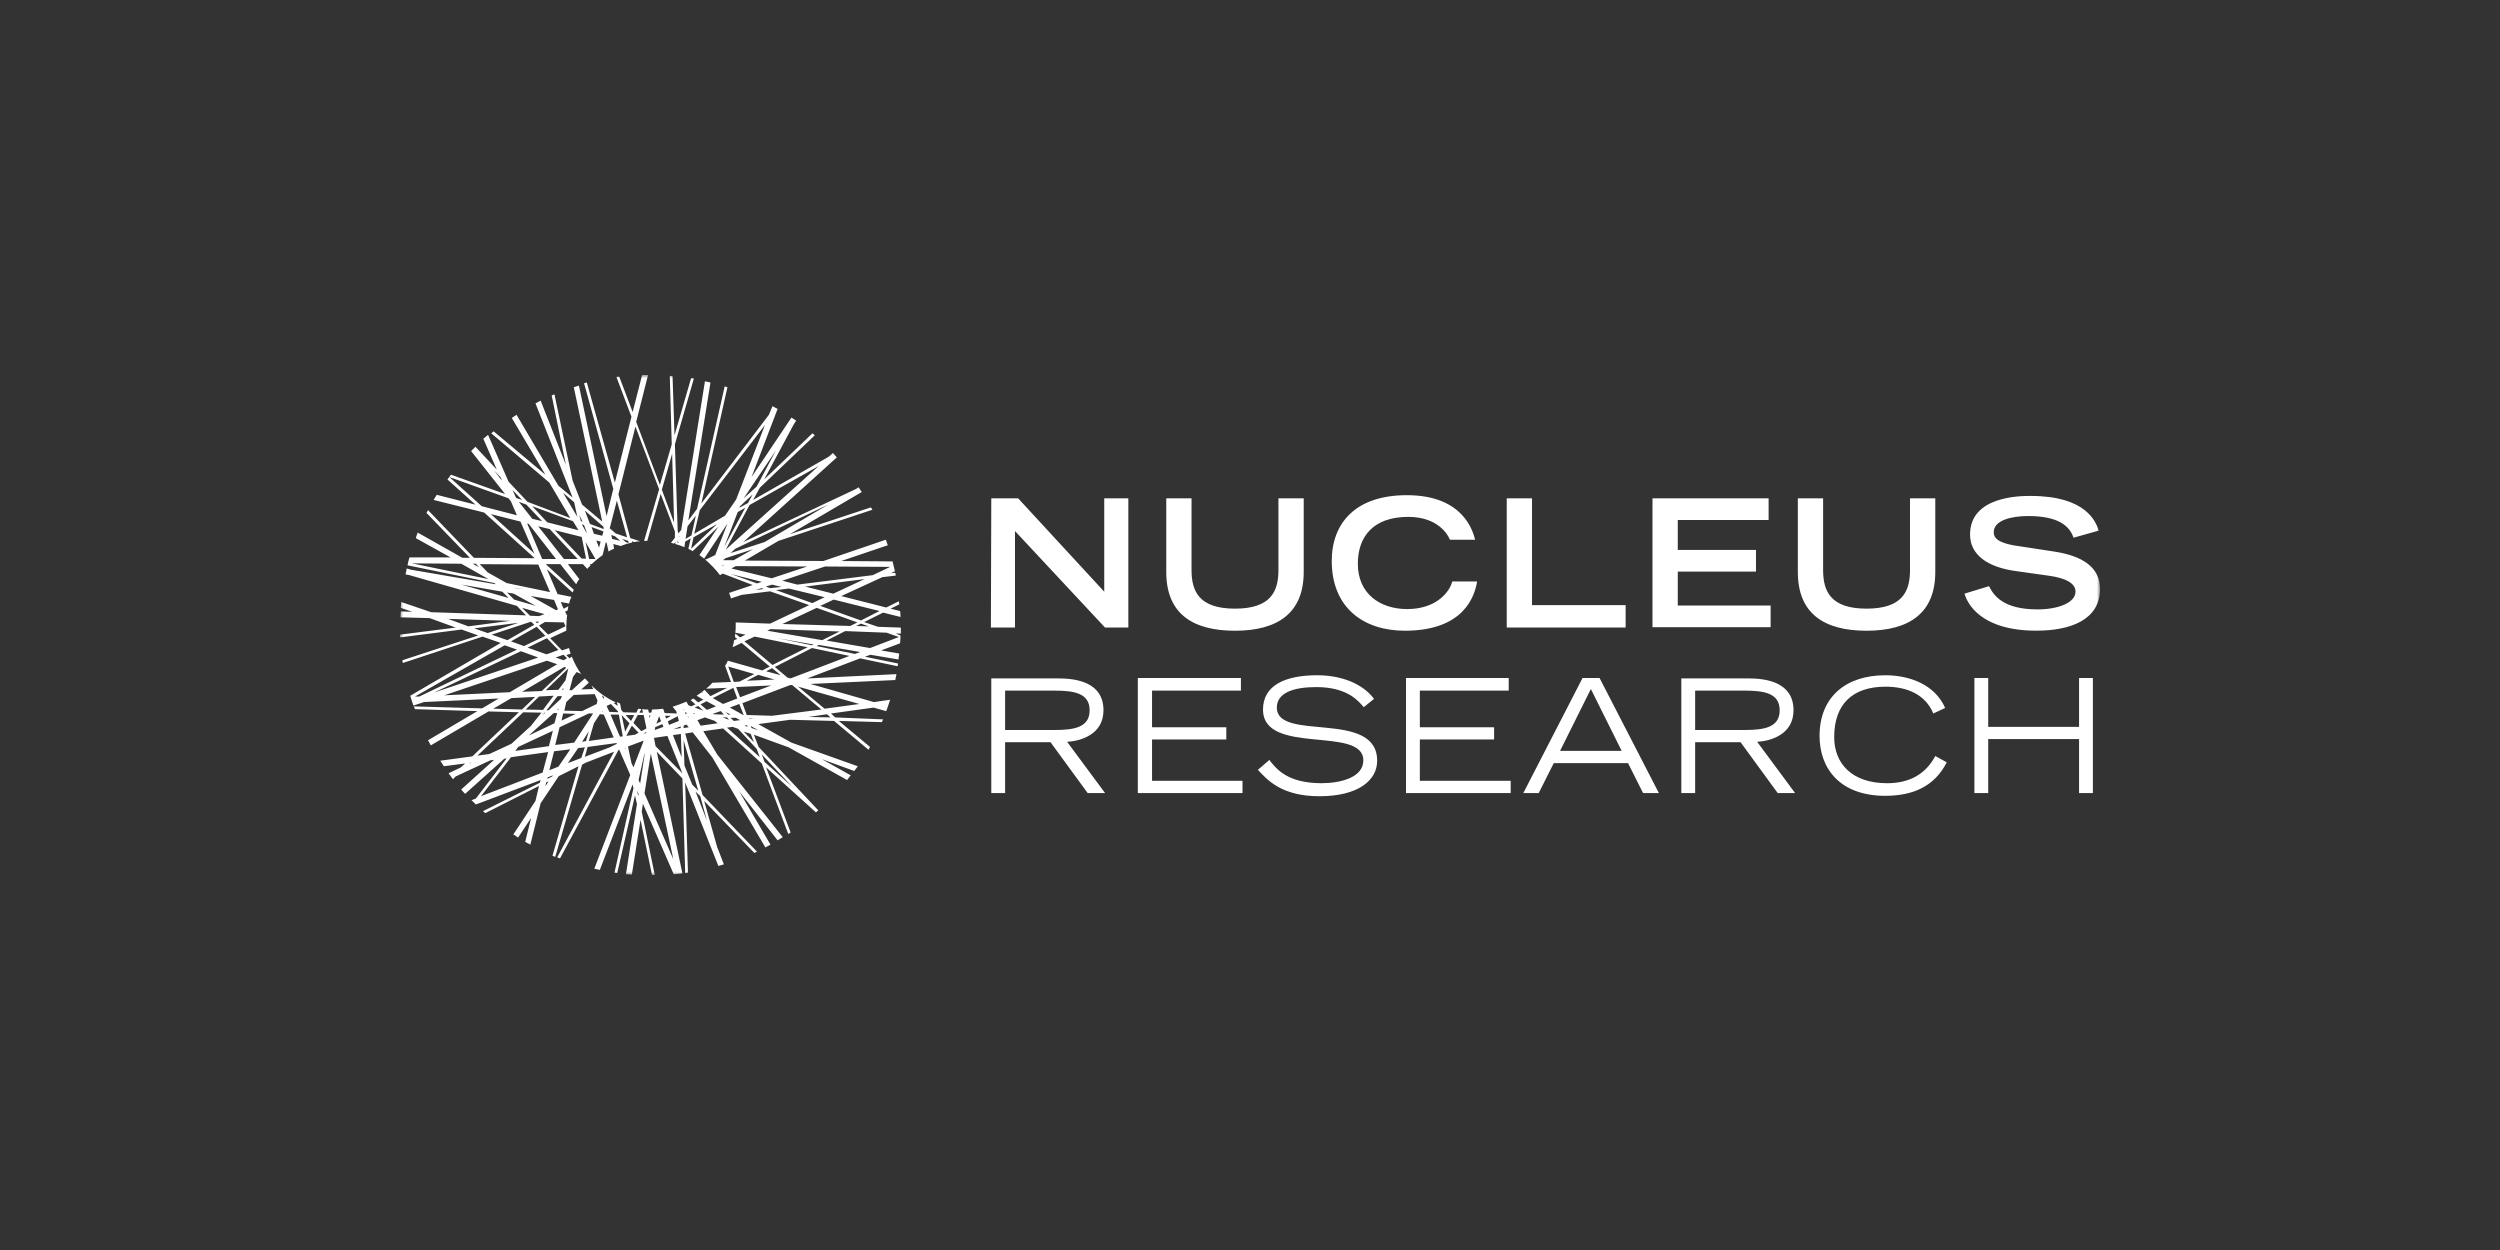 <svg width="400" height="200" viewBox="0 0 400 200" fill="none" xmlns="http://www.w3.org/2000/svg">
<rect x="0" y="0" width="400" height="200" fill="#333333" stroke="none"/>
<g clip-path="url(#clip0_1010_181)">
<mask id="mask0_1010_181" style="mask-type:luminance" maskUnits="userSpaceOnUse" x="64" y="60" width="272" height="80">
<path d="M64 60H336V140H64V60Z" fill="white"/>
</mask>
<g mask="url(#mask0_1010_181)">
<path d="M133.644 114.788L132.948 114.162L139.773 113.216L141.795 113.784C141.922 113.471 141.984 113.216 142.109 112.901C142.236 112.588 142.298 112.275 142.423 111.956L139.832 112.334L129.657 109.433L143.244 108.807L143.433 107.862L129.151 108.555L137.62 105.339L143.624 106.6L143.687 106.159L138.382 105.074L139.267 104.761L143.754 105.518L143.88 104.572L140.973 104.068L144.007 102.934C144.058 102.516 144.079 102.095 144.069 101.673L143.311 101.36H144.135V100.415L140.474 100.289L138.262 99.532L141.296 98.019L144.077 98.712C144.087 98.395 144.066 98.079 144.014 97.766L142.497 97.388L143.887 96.695C143.887 96.507 143.825 96.382 143.825 96.191L141.802 97.201L134.598 95.372L141.171 92.346L143.319 92.093L143.257 91.652L142.561 91.715L143.189 91.401C143.062 90.897 142.935 90.33 142.81 89.826L134.594 89.763L142.048 87.237C141.922 86.924 141.859 86.67 141.734 86.355L131.749 89.759L119.173 89.696L124.545 86.545L139.584 81.56C139.522 81.422 139.436 81.294 139.33 81.185L126.376 85.469L137.877 78.723C137.688 78.47 137.563 78.219 137.372 77.966L136.993 78.219L118.923 86.729L133.896 73.175C133.706 72.923 133.453 72.734 133.268 72.482L132.64 73.05L120.505 79.985L121.579 78.03L130.367 69.646L129.988 69.333L122.271 76.706L127.011 67.88L127.39 67.312L126.631 66.808L120.25 76.328L124.416 65.427L123.595 64.985L123.026 66.366L112.219 80.551L116.39 61.954L115.948 61.827L111.525 81.434L110.135 83.263L113.675 61.198L112.789 61.009L108.996 84.776L108.554 85.343L108.427 84.902L107.984 71.095L111.018 60.568L110.576 60.505L107.922 69.646L107.608 60.19L107.165 60.127L107.479 71.096L105.584 77.59L101.791 67.503L103.688 60H102.74L101.223 65.925L99.074 60.252L98.628 60.313L101.034 66.679L98.379 77.211L93.892 61.198L93.449 61.324L98.126 78.22L97.051 82.57L92.627 61.698L91.806 61.95L96.355 83.448L93.132 80.735L91.618 76.896L88.71 63.089L88.268 63.278L90.543 74.373L86.499 64.097L85.677 64.538L91.618 79.606L89.343 77.715L82.644 66.366L81.885 66.87L87.257 75.949L78.978 69.014L78.599 69.328L87.889 77.208L91.237 82.882L84.412 80.297L81.378 77.081L78.092 69.579C77.838 69.768 77.586 70.02 77.333 70.205L79.483 75.132L76.07 71.479L75.376 72.172L80.816 79.044L72.158 75.955L71.589 76.712L76.076 80.746L69.882 79.171L69.377 79.99L77.466 82.007L85.551 89.314L75.822 89.252L68.487 81.623L68.234 82.064L75.186 89.252H73.986L66.844 85.217C66.712 85.501 66.607 85.796 66.531 86.1L72.092 89.189H65.517C65.383 89.601 65.278 90.023 65.203 90.45L79.104 93.29L79.294 93.479L65.706 91.143L65.079 90.954L64.889 91.899L65.517 92.025L82.706 96.943L84.159 98.456L68.99 97.952L64.189 96.317L64.127 97.262L65.959 97.888L64.127 97.826L64.064 98.771L68.74 98.897L72.911 100.411L64 101.544V101.985L73.859 100.725L76.513 101.67L64.378 105.642C64.378 105.768 64.44 105.955 64.44 106.084L77.204 101.86L80.111 102.869L65.644 111.316C65.77 111.82 65.957 112.325 66.149 112.892L67.855 112.324L79.797 111.762L77.143 113.338L66.21 113.024L66.399 113.466L76.384 113.779L68.487 118.441L68.93 119.26L78.157 113.833L83.022 113.959L75.565 121.02L70.446 121.713C70.636 122.026 70.825 122.281 71.016 122.596L74.428 122.155L73.733 122.781L71.774 123.726C72.027 124.039 72.216 124.353 72.469 124.672L72.911 124.23L78.472 121.645L79.042 121.583L73.795 126.32C73.987 126.566 74.197 126.798 74.423 127.013L80.679 121.402L81.058 121.34L76.135 127.77L75.441 128.023L76.135 128.716L86.499 124.806L86.372 125.248L77.27 129.786L77.649 130.1L86.244 125.75L85.676 128.146L82.137 133.505L82.896 134.009L84.981 130.857L84.033 134.703L84.854 135.144L86.498 128.525L89.405 124.18L92.56 122.6L88.394 136.912L88.837 137.101L93.134 122.349L93.703 122.036L98.253 120.271L89.152 137.167L89.594 137.356L98.948 120.02L99.074 119.957L100.843 123.991L95.09 138.995C95.403 139.058 95.717 139.121 95.975 139.184L101.22 125.504L101.347 126.13L98.314 139.625L98.756 139.688L101.6 127.269L101.914 128.656L100.149 139.874L101.097 139.936L102.487 131.17L104.32 139.996H104.762L102.676 129.85L102.866 128.589L107.795 139.874C108.238 139.811 108.743 139.811 109.185 139.747L105.078 120.268L109.187 124.555L109.629 139.687L110.072 139.624L109.629 125.187L114.937 138.55L115.822 138.298L114.747 135.524L112.662 128.146L120.688 136.467L121.13 136.279L112.41 127.199L109.629 117.365L110.83 117.176L113.989 121.21L122.457 135.587L123.278 135.145L118.286 126.635L124.416 134.452L125.238 133.948L114.747 120.709L112.535 116.99L115.695 116.549L121.888 122.159L126.122 133.443L126.5 133.191L122.585 122.789L130.548 129.976L130.927 129.663L121.384 119.513L120.625 117.559L126.187 119.576L135.539 124.806L136.108 124.05L131.495 121.467L136.677 123.358L137.246 122.601L126.628 118.818L121.32 115.856L126.439 115.163L133.453 115.352L138.952 119.954L139.205 119.512L134.213 115.352L141.102 115.541L141.291 115.099L133.644 114.788ZM79.041 75.256L80.111 76.391L80.3 76.895L79.041 75.256ZM75.06 122.159L75.186 122.033H75.376L75.06 122.159ZM137.499 112.639L131.937 113.396L127.703 109.866L137.499 112.639ZM126.501 108.542L125.996 108.416L123.974 106.714L129.914 103.688L135.918 104.948L126.501 108.542ZM116.772 113.207L118.289 112.639L118.985 114.404H118.923L116.772 113.207ZM118.416 115.224L117.404 115.351L116.899 114.847H117.72L118.416 115.224ZM112.093 112.701L113.041 112.197L114.557 113.016L113.104 113.584L112.093 112.701ZM112.535 113.71L111.145 113.206L111.714 112.953L112.535 113.71ZM115.316 113.773L115.821 114.34L114.178 114.278L114.051 114.215L115.316 113.773ZM115.695 112.638L114.051 111.693L117.337 110.053L117.965 111.755L115.695 112.638ZM116.517 106.648L120.688 107.846L118.35 109.048L117.402 109.111L116.517 106.648ZM116.896 114.339H116.517L116.074 113.898L116.896 114.339ZM117.781 109.926L123.405 109.673L118.413 111.564L117.781 109.926ZM119.487 108.917L121.32 107.971L123.911 108.728L119.487 108.917ZM122.584 107.404L123.531 106.9L124.922 108.034L122.584 107.404ZM129.219 103.558L123.595 106.395L119.108 102.612L120.752 101.855L129.219 103.558ZM126.249 94.166L131.937 95.553L129.978 96.498L124.163 94.418L126.249 94.166ZM123.215 94.103L122.521 93.851L123.532 93.538L125.049 93.915L123.215 94.103ZM130.672 97.255L137.182 99.587L136.044 100.155L125.175 99.842L130.672 97.255ZM134.334 101.038L131.553 102.425L122.766 100.912L123.271 100.659L134.334 101.038ZM130.167 103.121L129.914 103.247L124.415 102.113L130.167 103.121ZM136.803 104.634L130.672 103.373L130.986 103.184L137.622 104.319L136.803 104.634ZM141.859 101.23L143.822 101.923L139.208 103.688L132.256 102.489L135.226 100.976L141.859 101.23ZM139.016 100.221L136.993 100.158L137.752 99.78L139.016 100.221ZM140.722 97.762L137.754 99.275L131.242 96.943L133.39 95.934L140.722 97.762ZM133.328 94.988L128.841 93.854L138.32 92.656L133.328 94.988ZM132 90.638L142.427 90.701L139.646 92.025L127.576 93.539L125.17 92.912L132 90.638ZM129.157 90.638L123.469 92.529L117.022 90.954L117.718 90.577L129.157 90.638ZM121.826 94.105L122.205 94.232L120.877 94.421L121.826 94.105ZM116.897 91.835L121.889 93.096L121.13 93.349L116.897 91.835ZM117.402 89.629H115.695L116.073 89.316L120.499 87.864L117.402 89.629ZM115.885 90.512L115.758 90.575L115.38 90.512H115.885ZM119.233 81.245L115.885 87.486L118.034 81.938L119.233 81.245ZM118.285 81.245L118.412 80.993L120.435 79.098L119.676 80.484L118.285 81.245ZM132.504 80.741L122.329 86.73L116.896 88.49L117.654 87.797L132.504 80.741ZM130.987 74.563L116.132 87.928L119.924 80.805L130.987 74.563ZM124.162 72.042L121.067 77.845L118.982 79.736L124.162 72.042ZM111.966 81.623L122.393 68.006L117.78 79.921L116.011 82.506L111.077 85.406L111.966 81.623ZM114.747 83.829L110.576 87.801L110.955 85.973L114.747 83.829ZM110.007 84.207L111.334 82.505L110.639 85.656L109.691 86.224L110.007 84.207ZM108.806 85.783V85.972L108.743 85.845L108.806 85.783ZM108.553 86.855L108.426 86.917V86.413L108.553 86.855ZM107.541 72.608L107.855 83.64L105.895 78.345L107.541 72.608ZM98.695 80.11L100.338 85.973L98.505 85.347L97.558 84.527L98.695 80.11ZM100.528 86.54L100.59 86.853L100.212 86.791L99.516 86.223L100.528 86.54ZM99.264 86.54L97.936 86.227L97.81 85.601L98.379 85.79L99.264 86.54ZM96.544 84.271L96.606 84.648L94.395 83.829L93.574 81.686L96.544 84.271ZM95.027 85.405L94.652 84.334L96.548 85.028L96.359 85.721L95.027 85.405ZM96.101 86.666L95.848 87.611L95.406 86.477L96.101 86.666ZM93.695 86.728L95.275 89.442H94.263L93.695 86.728ZM88.773 84.837L93.07 85.909L93.765 89.376H93.07L88.773 84.837ZM92.434 89.439H90.227L86.119 84.211L87.952 84.653L92.434 89.439ZM93.888 85.216H93.825L93.13 83.955V83.893L93.444 84.019L93.888 85.216ZM93.193 83.451L92.94 83.389L92.687 82.38L93.193 83.451ZM90.096 78.849L91.865 80.362L92.371 82.695L90.096 78.849ZM91.676 83.388L92.56 84.837L87.568 83.577L85.162 80.992L91.676 83.388ZM86.746 83.388L85.167 83.01L83.018 80.297L84.219 80.738L86.746 83.388ZM83.528 79.985L82.58 79.671L82.011 78.411L83.528 79.985ZM77.081 80.994L71.898 76.329L81.378 79.733L81.756 80.237L82.704 82.443L77.081 80.994ZM78.534 82.254L83.274 83.452L85.486 88.559L78.534 82.254ZM84.349 83.768L84.602 83.83L88.962 89.441H86.751L84.349 83.768ZM76.135 90.197L76.641 90.765L75.629 90.197H76.135ZM65.898 90.135L73.797 90.197L78.158 92.656L65.898 90.135ZM78.033 91.584L76.763 90.264L86.117 90.326L88.012 94.74L81.063 93.29L78.033 91.584ZM96.356 113.775L96.419 113.901H96.293L96.356 113.775ZM96.356 111.375V111.248L96.67 111.561L96.544 111.814L96.356 111.375ZM96.61 114.337L98.189 117.99L94.208 118.558L95.029 115.721L95.977 114.272L96.61 114.337ZM97.052 112.95L97.747 112.637L98.884 113.835V113.962L97.494 113.899L97.052 112.95ZM91.87 118.818L88.836 119.196L89.53 116.36L94.207 114.154H94.901L91.87 118.818ZM94.208 116.99L93.765 118.566L93.138 118.692L94.208 116.99ZM84.602 117.683L88.585 114.09H89.154L88.71 115.727L84.602 117.683ZM88.457 116.926L87.829 119.385L82.457 120.142L82.9 119.516L88.457 116.926ZM88.584 111.316L86.877 113.586L84.097 113.523L86.245 111.443L88.584 111.316ZM83.528 110.69L90.29 106.718L90.604 106.844L86.686 110.564L83.528 110.69ZM90.1 114.157L92.123 114.219L89.847 115.291L90.1 114.157ZM89.911 110.374L90.164 110.061L90.102 110.374H89.911ZM89.722 111.823L87.762 113.652H87.448L89.212 111.379H89.907L89.722 111.823ZM89.343 113.399V113.588H89.154L89.343 113.399ZM87.132 114.025H87.258L86.753 114.467L87.132 114.025ZM95.474 112.638L93.135 113.773L90.292 113.71L90.606 112.323L91.807 111.189L95.154 111.063L95.597 112.072L95.474 112.638ZM90.481 108.855L89.344 110.369L87.322 110.431L90.922 106.961L90.481 108.855ZM90.167 105.64L88.898 105.201L90.162 104.759L90.731 105.327L90.167 105.64ZM87.447 104.695L84.414 103.623L87.51 102.11L89.343 104.001L87.447 104.695ZM85.865 100.282L87.255 101.732L83.842 103.371L81.757 102.615L85.865 100.282ZM85.675 99.463H86.303L85.924 99.716L85.675 99.463ZM86.244 100.089L87.192 99.522L90.226 99.584L90.479 100.21L87.698 101.535L86.244 100.089ZM87.635 98.576L87.949 98.513H88.011L87.635 98.576ZM88.962 97.63L84.923 95.366L88.652 95.992L89.279 97.505L88.962 97.63ZM83.906 94.291L82.517 94.105L82.39 94.043L83.906 94.291ZM73.795 93.534L80.368 94.669L81.38 95.678L73.795 93.534ZM82.264 95.935L81.127 94.8L82.201 94.989L85.74 96.943L82.264 95.935ZM83.528 97.256L87.129 98.265L86.244 98.578L84.791 98.516L83.528 97.256ZM71.706 99.021L81.628 99.334L74.932 100.217L71.706 99.021ZM75.877 100.534L82.955 99.651L78.026 101.29L75.877 100.534ZM78.658 101.543L84.978 99.463L85.483 99.967L81.185 102.426L78.658 101.543ZM67.097 111.442H66.406L80.752 103.247L82.712 103.94L67.097 111.442ZM83.338 104.193L86.119 105.202L69.44 110.812L83.338 104.193ZM71.078 111.252L87.509 105.709L89.153 106.277L81.569 110.753L71.078 111.252ZM78.915 113.396L81.822 111.694L85.615 111.505L83.53 113.522L78.915 113.396ZM78.287 120.646L76.392 120.898L83.722 113.964L86.629 114.026L84.923 116.17L81.826 119.006L78.287 120.646ZM76.96 127.391L81.763 121.151L87.703 120.332L86.818 123.609L76.96 127.391ZM87.261 125.816L87.388 125.189L87.766 125.001L87.261 125.816ZM88.336 124.24L87.577 124.618L87.64 124.365L88.461 124.052L88.336 124.24ZM89.347 122.664L87.894 123.232L88.653 120.205L91.244 119.892L89.347 122.664ZM93.009 121.277L90.86 122.096L92.504 119.696L93.578 119.57L93.009 121.277ZM97.558 119.575L93.577 121.088L94.019 119.512L98.633 118.886L98.696 119.013L97.558 119.575ZM99.644 117.81L99.201 117.873L97.686 114.341H99.014L99.641 117.808L99.644 117.81ZM102.614 116.991L101.348 115.666L102.042 114.405H102.99L103.433 116.549L102.614 116.991ZM103.435 117.117L103.372 117.306L102.929 117.369L103.435 117.117ZM100.97 115.353L100.085 114.407H101.475L100.97 115.353ZM100.72 115.727L100.025 117.052L99.456 114.404L100.72 115.727ZM99.962 119.636H100.024L100.087 120.013L99.962 119.636ZM101.099 116.105L102.173 117.239L101.604 117.553L100.214 117.741L101.099 116.105ZM101.352 122.784L101.038 122.091L100.469 119.444L102.996 118.498L101.352 122.784ZM102.11 127.323L101.921 126.503L102.174 127.007L102.11 127.323ZM102.424 125.368L102.171 124.8L103.056 120.828L103.183 120.451L102.424 125.368ZM107.732 137.473L103.119 126.946L104.13 120.58L107.732 137.473ZM103.877 114.468H104.068L103.941 114.909L103.877 114.468ZM104.889 119.385L104.636 118.061L106.785 117.748L109.191 123.737L104.889 119.385ZM105.963 115.855L106.153 116.296L104.762 116.8L104.825 116.359L105.963 115.855ZM105.016 115.792L105.458 114.594L105.772 115.413L105.016 115.792ZM107.736 116.675L108.873 116.233L108.935 116.486L107.736 116.675ZM108.936 117.431L109.063 121.151L107.673 117.62L108.936 117.431ZM107.041 115.982L106.852 115.414L108.431 114.595L108.621 115.352L107.041 115.982ZM106.598 114.973L106.409 114.531H107.357L106.598 114.973ZM109.318 113.523L109.445 113.586L109.318 113.648V113.523ZM113.111 131.301L111.278 126.636L112.036 127.392L113.111 131.301ZM111.72 126.51L110.772 125.564L109.509 122.475L109.376 118.441L111.72 126.51ZM109.382 116.486V116.108L109.825 115.919L110.203 116.361L109.382 116.486ZM109.572 114.027L109.761 113.965L109.887 114.217H109.698L109.572 114.027ZM110.141 114.784L110.014 114.658H110.135L110.198 114.784H110.141ZM110.583 113.019L110.141 112.83L109.827 112.263C109.104 112.573 108.366 112.847 107.615 113.082L108.184 113.775L108.311 114.153L106.351 114.09L106.098 113.397C105.511 113.473 104.921 113.515 104.329 113.523L104.203 114.027H103.824L103.697 113.523C103.38 113.534 103.063 113.513 102.75 113.461L102.876 114.028H102.307L102.621 113.461L102.116 113.398L101.802 114.024L99.717 113.962L99.403 113.584L99.213 112.575L98.708 112.322L98.835 112.948L98.207 112.507L98.521 112.381C97.085 111.708 95.776 110.793 94.652 109.675L94.906 110.242L93.01 110.305L94.211 109.233C94.019 108.987 93.809 108.755 93.583 108.539L91.498 110.43H91.119L91.689 108.287L92.258 107.53L92.885 107.783L93.075 107.971C92.426 107.076 91.895 106.101 91.495 105.071L91.116 105.324L90.611 104.82L91.307 104.567C91.193 104.282 91.109 103.986 91.053 103.684L89.916 104.062L88.021 102.108L90.612 100.909V100.216C90.623 99.604 90.665 98.994 90.739 98.387H90.676L90.423 97.883L90.486 97.82L90.799 97.694C90.867 97.469 90.909 97.236 90.926 97.001L90.231 97.379H90.168L89.721 96.317L91.048 96.569C91.136 96.2 91.263 95.84 91.427 95.498L89.212 95.051L87.506 91.079L91.618 94.799C91.681 94.673 91.745 94.486 91.808 94.358L87.32 90.264H89.658L92.186 93.479C92.316 93.185 92.486 92.909 92.691 92.66L90.858 90.26H93.264L93.959 91.016C94.111 90.833 94.28 90.664 94.464 90.512L94.401 90.26H94.652C95.213 89.743 95.804 89.259 96.421 88.81L96.927 86.793H97.053L97.367 88.243C97.642 88.058 97.939 87.91 98.252 87.801L98.126 87.044L99.326 87.358C99.918 87.111 100.532 86.921 101.159 86.79L101.097 86.601L101.475 86.727C101.786 86.654 102.104 86.612 102.423 86.601L100.843 86.097L98.948 79.098L101.668 68.255L105.46 78.278L103.054 86.537H103.559L105.708 79.035L107.983 85.024V86.033L107.356 86.852L107.861 86.979L108.05 86.726V87.039C108.544 87.179 109.029 87.347 109.504 87.543L109.63 86.66L110.515 86.156L110.135 87.801C110.389 87.927 110.578 88.054 110.831 88.179L114.939 84.271L111.905 88.809L112.664 89.377L116.392 83.767L114.433 88.81L112.98 89.503H112.791C113.687 90.248 114.495 91.094 115.197 92.024L115.639 91.772L120.435 93.603L116.642 94.864C116.775 95.148 116.88 95.443 116.956 95.747L118.663 95.179L123.212 94.612L129.468 96.818L123.212 99.779L117.714 99.59V100.094C117.724 100.474 117.703 100.853 117.651 101.229L119.294 101.542L118.409 101.983L117.651 101.357C117.651 101.546 117.588 101.735 117.588 101.925L117.967 102.238L117.462 102.427C117.407 102.811 117.323 103.19 117.208 103.561L118.662 102.868L123.153 106.648L121.952 107.274L116.453 105.709C116.344 106.001 116.195 106.277 116.011 106.528L116.958 109.113L113.988 109.239C113.683 109.586 113.344 109.903 112.977 110.185L116.324 110.059L113.67 111.383L112.723 110.374L112.344 110.687L112.533 110.876L112.28 110.749C112.027 110.938 111.711 111.127 111.459 111.317L112.533 111.943L111.712 112.385L110.953 111.759L110.511 112.011L111.269 112.704L110.583 113.019ZM110.962 114.217L110.899 114.091L111.278 114.217H110.962ZM112.099 116.108L111.594 115.225L112.795 114.784L114.374 115.352L114.817 115.729L112.099 116.108ZM115.632 114.788H116.327L116.64 115.166L115.632 114.788ZM126.755 125.878L122.33 121.906L121.888 120.708L126.755 125.878ZM121.067 119.825L121.572 121.15L116.327 116.421L117.212 116.295L118.097 116.608L121.067 119.825ZM120.119 117.425L120.624 118.754L118.982 117.053L120.119 117.425ZM119.107 116.101L119.55 116.038L119.612 116.291L119.107 116.101ZM119.735 114.903H120.683L119.988 114.965L119.735 114.903ZM121.378 116.858L120.241 116.48L120.115 116.167L121.378 116.858ZM123.527 114.525L119.483 114.399L118.788 112.508L126.434 109.608H126.748L131.425 113.516L123.527 114.525ZM129.342 114.714L132.314 114.279L132.883 114.783L129.342 114.714ZM158.606 79.732H162.903L176.68 94.673V79.732H180.535V100.41H176.807L162.398 84.965V100.41H158.543L158.606 79.732ZM208.594 91.525C208.594 98.144 204.36 100.917 197.598 100.917C190.836 100.917 186.602 98.204 186.602 91.525V79.732H190.646V91.205C190.646 94.609 191.847 97.383 197.598 97.383C203.349 97.383 204.55 94.609 204.55 91.205V79.732H208.594V91.525ZM236.338 93.035C235.959 95.304 234.316 100.915 224.773 100.915C218.2 100.915 213.081 97.262 213.081 89.757C213.081 83.704 216.873 79.229 225.089 79.229C234.316 79.229 235.706 85.218 236.022 86.353H231.978C231.725 85.66 230.145 82.7 225.342 82.7C219.654 82.7 217.253 85.915 217.253 90.202C217.253 94.931 220.73 97.452 225.153 97.452C229.893 97.452 231.978 94.616 232.358 93.039L236.338 93.035ZM241.078 79.732H245.123V96.817H260.101V100.41H241.078V79.732ZM264.398 79.732H282.978V83.199H268.443V87.99H280.956V91.457H268.443V96.883H283.298V100.35H264.398V79.732ZM309.646 91.525C309.646 98.144 305.413 100.917 298.65 100.917C291.888 100.917 287.654 98.204 287.654 91.525V79.732H291.699V91.205C291.699 94.609 292.9 97.383 298.65 97.383C304.401 97.383 305.602 94.609 305.602 91.205V79.732H309.646V91.525ZM331.766 86.033C331.139 84.205 329.428 82.566 324.499 82.566C321.779 82.566 319 83.26 319 85.151C319 86.034 319.505 86.98 323.676 87.484L328.606 88.24C333.219 88.933 336 90.762 336 94.23C336 99.147 331.324 100.908 325.825 100.908C316.914 100.908 314.765 96.559 314.324 94.983L318.242 93.785C319 95.298 320.517 97.504 326.014 97.504C329.3 97.504 332.082 96.433 332.082 94.668C332.082 93.344 330.565 92.462 327.595 92.083L322.666 91.39C317.863 90.764 315.209 88.677 315.209 85.527C315.209 79.349 323.298 79.349 324.878 79.349C333.789 79.349 335.305 83.447 335.812 84.897L331.766 86.033ZM160.817 110.497H168.717C171.94 110.497 174.341 110.938 174.341 113.648C174.341 116.359 171.935 116.8 168.717 116.8H160.817V110.497ZM158.606 126.887H160.817V118.755H168.085L174.025 126.887H176.809L170.741 118.692C172.953 118.566 176.556 117.494 176.556 113.648C176.556 109.173 172.258 108.542 169.288 108.542H158.606V126.887ZM182.115 108.479H198.546V110.496H184.328V116.359H196.209V118.313H184.328V124.933H198.8V126.887H182.052V108.479H182.115ZM203.097 121.592C204.171 122.979 205.94 125.312 211.439 125.312C214.282 125.312 218.134 124.492 218.134 121.659C218.134 116.049 202.082 120.966 202.082 113.526C202.082 109.618 205.684 108.041 210.74 108.041C215.607 108.041 218.577 110.059 219.841 111.824L218.198 113.149C217.439 112.266 215.67 109.933 210.614 109.933C206.886 109.933 204.294 110.879 204.294 113.211C204.294 118.759 220.347 113.464 220.347 121.722C220.347 124.811 217.377 127.396 211.12 127.396C205.116 127.396 202.84 124.874 201.261 123.172L203.097 121.592ZM224.963 108.479H241.394V110.496H227.175V116.359H239.056V118.313H227.175V124.933H241.71V126.887H224.963V108.479ZM249.61 120.142L254.539 110.244L259.469 120.142H249.61ZM243.732 126.887H246.197L248.603 122.096H260.484L262.891 126.887H265.418L255.929 108.479H253.209L243.732 126.887ZM271.223 110.497H279.123C282.346 110.497 284.747 110.938 284.747 113.648C284.747 116.359 282.341 116.8 279.123 116.8H271.223V110.497ZM269.012 126.887H271.223V118.755H278.491L284.431 126.887H287.215L281.147 118.692C283.359 118.566 286.962 117.494 286.962 113.648C286.962 109.173 282.664 108.542 279.694 108.542H269.012V126.887ZM311.48 121.97C309.521 125.816 306.108 127.329 301.621 127.329C294.48 127.329 291.13 123.042 291.13 117.747C291.13 111.442 295.428 108.041 301.621 108.041C305.603 108.041 309.585 109.555 311.227 113.274L309.331 114.157C308.068 111.13 305.16 109.87 301.685 109.87C296.377 109.87 293.47 112.706 293.47 117.939C293.47 122.162 296.313 125.315 301.938 125.315C305.6 125.315 308.132 123.802 309.648 120.965L311.48 121.97ZM315.903 108.479H318.115V116.296H332.65V108.479H334.862V126.886H332.65V118.25H318.115V126.886H315.903V108.479Z" fill="white"/>
</g>
</g>
<defs>
<clipPath id="clip0_1010_181">
<rect width="272" height="80" fill="white" transform="translate(64 60)"/>
</clipPath>
</defs>
</svg>
